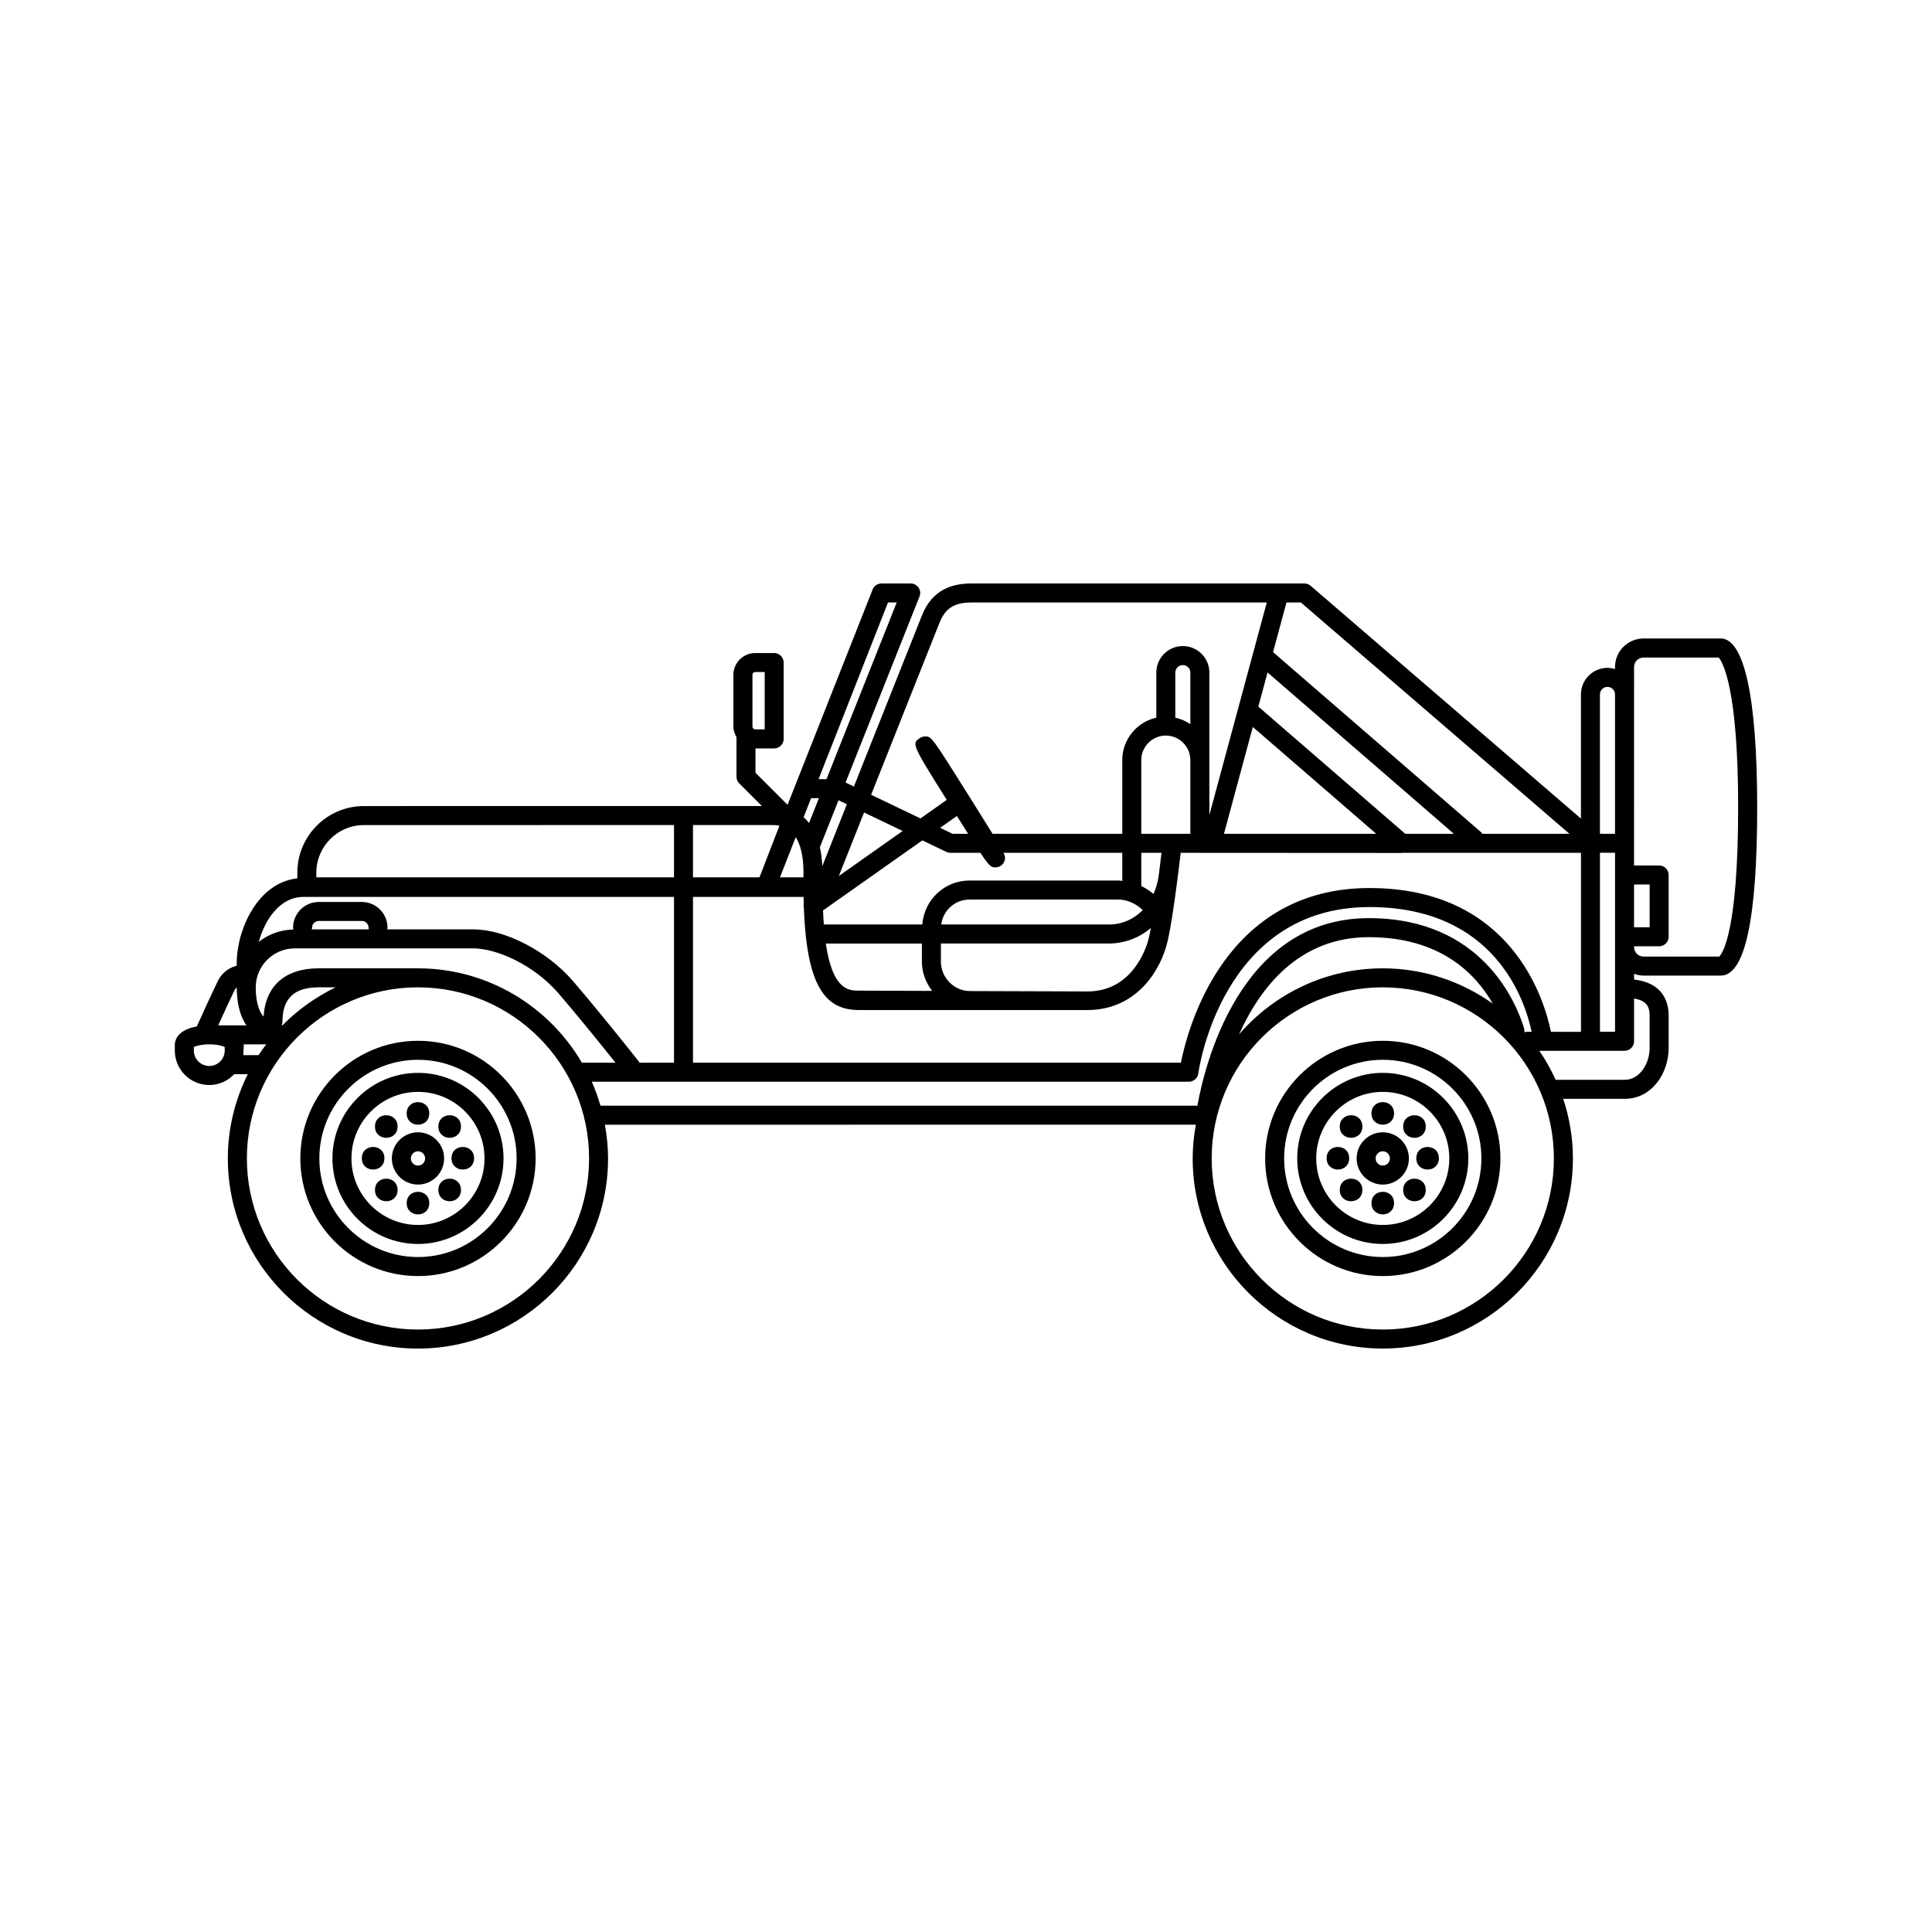 <?xml version="1.0" encoding="UTF-8"?>
<!-- Uploaded to: SVG Repo, www.svgrepo.com, Generator: SVG Repo Mixer Tools -->
<svg fill="#000000" width="800px" height="800px" version="1.1" viewBox="144 144 512 512" xmlns="http://www.w3.org/2000/svg">
 <g>
  <path d="m254.77 419.82c-17.191 0-31.176 13.984-31.176 31.176s13.98 31.176 31.176 31.176 31.176-13.984 31.176-31.176-13.984-31.176-31.176-31.176zm0 57.309c-14.41 0-26.137-11.723-26.137-26.137 0-14.414 11.723-26.137 26.137-26.137s26.137 11.723 26.137 26.137c0 14.41-11.727 26.137-26.137 26.137z"/>
  <path d="m254.77 428.32c-12.5 0-22.672 10.172-22.672 22.672s10.172 22.672 22.672 22.672 22.672-10.172 22.672-22.672-10.172-22.672-22.672-22.672zm0 40.305c-9.723 0-17.633-7.91-17.633-17.633s7.91-17.633 17.633-17.633 17.633 7.91 17.633 17.633-7.91 17.633-17.633 17.633z"/>
  <path d="m254.77 444.07c-3.82 0-6.926 3.109-6.926 6.926 0 3.82 3.109 6.926 6.926 6.926 3.82 0 6.926-3.109 6.926-6.926 0-3.816-3.106-6.926-6.926-6.926zm0 8.816c-1.043 0-1.891-0.848-1.891-1.891 0-1.043 0.848-1.891 1.891-1.891s1.891 0.848 1.891 1.891c0 1.043-0.848 1.891-1.891 1.891z"/>
  <path d="m257.76 439.06c0 3.992-5.984 3.992-5.984 0 0-3.988 5.984-3.988 5.984 0"/>
  <path d="m257.76 462.83c0 3.992-5.984 3.992-5.984 0 0-3.988 5.984-3.988 5.984 0"/>
  <path d="m245.87 450.95c0 3.988-5.984 3.988-5.984 0 0-3.992 5.984-3.992 5.984 0"/>
  <path d="m269.64 450.95c0 3.988-5.988 3.988-5.988 0 0-3.992 5.988-3.992 5.988 0"/>
  <path d="m266.16 442.54c0 3.992-5.984 3.992-5.984 0 0-3.988 5.984-3.988 5.984 0"/>
  <path d="m249.36 459.35c0 3.992-5.984 3.992-5.984 0 0-3.988 5.984-3.988 5.984 0"/>
  <path d="m249.36 442.54c0 3.992-5.984 3.992-5.984 0 0-3.988 5.984-3.988 5.984 0"/>
  <path d="m266.16 459.35c0 3.992-5.984 3.992-5.984 0 0-3.988 5.984-3.988 5.984 0"/>
  <path d="m510.45 419.82c-17.191 0-31.176 13.984-31.176 31.176s13.98 31.176 31.176 31.176c17.195 0 31.176-13.984 31.176-31.176s-13.988-31.176-31.176-31.176zm0 57.309c-14.41 0-26.137-11.723-26.137-26.137 0-14.414 11.723-26.137 26.137-26.137 14.414 0 26.137 11.723 26.137 26.137 0 14.41-11.727 26.137-26.137 26.137z"/>
  <path d="m510.45 428.32c-12.5 0-22.672 10.172-22.672 22.672s10.172 22.672 22.672 22.672 22.672-10.172 22.672-22.672-10.172-22.672-22.672-22.672zm0 40.305c-9.723 0-17.633-7.91-17.633-17.633s7.91-17.633 17.633-17.633c9.723 0 17.633 7.91 17.633 17.633s-7.91 17.633-17.633 17.633z"/>
  <path d="m510.45 444.07c-3.82 0-6.926 3.109-6.926 6.926 0 3.82 3.109 6.926 6.926 6.926 3.82 0 6.926-3.109 6.926-6.926 0-3.816-3.109-6.926-6.926-6.926zm0 8.816c-1.043 0-1.891-0.848-1.891-1.891 0-1.043 0.848-1.891 1.891-1.891s1.891 0.848 1.891 1.891c0 1.043-0.848 1.891-1.891 1.891z"/>
  <path d="m513.44 439.06c0 3.992-5.984 3.992-5.984 0 0-3.988 5.984-3.988 5.984 0"/>
  <path d="m513.44 462.83c0 3.992-5.984 3.992-5.984 0 0-3.988 5.984-3.988 5.984 0"/>
  <path d="m501.55 450.95c0 3.988-5.984 3.988-5.984 0 0-3.992 5.984-3.992 5.984 0"/>
  <path d="m525.32 450.95c0 3.988-5.984 3.988-5.984 0 0-3.992 5.984-3.992 5.984 0"/>
  <path d="m521.84 442.54c0 3.992-5.984 3.992-5.984 0 0-3.988 5.984-3.988 5.984 0"/>
  <path d="m505.04 459.35c0 3.992-5.988 3.992-5.988 0 0-3.988 5.988-3.988 5.988 0"/>
  <path d="m505.04 442.54c0 3.992-5.988 3.992-5.988 0 0-3.988 5.988-3.988 5.988 0"/>
  <path d="m521.84 459.35c0 3.992-5.984 3.992-5.984 0 0-3.988 5.984-3.988 5.984 0"/>
  <path d="m600.02 313.21h-20.465c-4.168 0-7.559 3.391-7.559 7.559v0.543c-0.641-0.191-1.301-0.324-1.996-0.324-3.883 0-7.031 3.152-7.031 7.031v32.914l-71.641-61.699c-0.457-0.395-1.039-0.609-1.641-0.609h-88.355c-9.613 0-12.137 6.301-13.211 8.992-3.906 9.773-11.375 28.57-17.828 44.82l-2.207-1.055 19.598-49.309c0.309-0.777 0.211-1.652-0.258-2.344-0.473-0.691-1.25-1.102-2.086-1.102h-7.734c-1.031 0-1.965 0.629-2.344 1.594l-22.547 57.066-8.504-8.5v-6.449h4.949c1.391 0 2.519-1.129 2.519-2.519v-20.234c0-1.391-1.129-2.519-2.519-2.519h-5.027c-3.184 0-5.773 2.594-5.773 5.777v13.715c0 1.027 0.344 1.945 0.816 2.781v10.488c0 0.672 0.266 1.309 0.734 1.785l6 6-105.48 0.004c-9.723 0-17.633 7.91-17.633 17.633v1.523c-10.484 1.145-16.062 13.496-16.062 22.562v0.59c-2.402 0.613-4.281 2.215-5.281 4.644-1.637 3.375-4.195 9.027-5.297 11.457-3.652 0.648-5.828 2.422-5.828 4.969v1.422c0 5.039 4.098 9.129 9.129 9.129 2.609 0 4.949-1.113 6.609-2.871h3.598c-3.356 6.742-5.289 14.309-5.289 22.332 0 27.781 22.602 50.383 50.383 50.383s50.383-22.602 50.383-50.383c0-3.055-0.316-6.035-0.84-8.941l156.61-0.008c-0.523 2.906-0.84 5.883-0.84 8.941 0 27.781 22.602 50.383 50.383 50.383s50.383-22.602 50.383-50.383c0-5.523-0.926-10.816-2.574-15.793h16.262c7.316 0 11.688-6.863 11.688-13.496v-8.422c0-4.082-1.719-8.82-9.168-9.703v-1.508c0.789 0.281 1.633 0.465 2.519 0.465h20.465c6.402 0 9.645-15.023 9.645-44.664-0.008-28.805-3.43-44.668-9.652-44.668zm-256.61 9.633c0-0.406 0.328-0.742 0.734-0.742h2.508v15.195h-2.508c-0.406 0-0.734-0.332-0.734-0.742zm233.63 55.551h4.133v11.336h-4.133zm-5.039 39.043h-3.996v-47.445h3.996zm-15.539 0h-1.445c-1.727-8.504-10.445-38.098-48.098-38.098-38.27 0-48.082 36.809-49.977 46.289l-129.29 0.004v-43.938h29.301c0.012 0.645 0.039 1.223 0.055 1.844-0.086 0.387-0.07 0.785 0.035 1.18 0.789 22.07 6.457 26.953 14.691 26.953h60.457c11.73 0 18.48-8.68 20.887-16.902 0.992-3.394 2.156-11.523 2.988-17.992 0-0.012 0.004-0.016 0.004-0.023v-0.012c0.344-2.676 0.637-5.098 0.828-6.731h5.082s53.469 0.031 53.531 0.031c0.051 0 0.09-0.023 0.137-0.031h47.324v47.445l-6.512-0.004zm-197.51-61.922h2.074l-2.621 6.59c-0.457-0.574-0.941-1.094-1.441-1.535zm38.633 4.731c1.133 1.797 2.117 3.359 2.973 4.715h-4.106l-3.305-1.582zm-2.797 9.508c0.336 0.16 0.711 0.246 1.09 0.246h7.926c2.574 3.859 2.969 3.859 4.019 3.859 1.168 0 2.195-0.816 2.453-1.961 0.109-0.5 0.18-0.82-0.328-1.898h31.469v7.453c-0.344-0.023-0.684-0.105-1.031-0.105h-39.469c-6.621 0-12.004 5.152-12.5 11.648h-26.098c-0.09-1.152-0.152-2.402-0.211-3.719l26.324-18.57zm121.62-4.793-38.938-33.703 2.445-9.047 49.383 42.754zm-40.398-28.309 32.703 28.309h-40.348zm-16.555-0.738c-1.184-0.816-2.539-1.402-3.984-1.723v-11.945c0-1.098 0.898-1.996 1.996-1.996s1.988 0.898 1.988 1.996zm-6.504 3.016c3.586 0 6.504 2.922 6.504 6.508v19.52h-4.812l-8.195 0.004v-19.523c0-3.586 2.918-6.508 6.504-6.508zm-96.02 36.316v1.258h-6.231l4.176-10.641c1.191 1.859 2.055 4.773 2.055 9.383zm34.102 31.352c-9.512-0.039-17.34-0.07-19.301-0.07-2.812 0-7.059-0.051-8.879-12.488h25.457v4.828c0.004 2.887 1.051 5.559 2.723 7.731zm9.98 0.039c-4.156 0-7.664-3.562-7.664-7.773v-4.828h44.488c4.254 0 8.082-1.535 11.168-4.106-0.262 1.391-0.523 2.59-0.762 3.422-0.922 3.144-4.793 13.387-16.055 13.387-5.562-0.004-18.578-0.051-31.176-0.102zm45.82-21.457c-2.348 2.41-5.461 3.82-8.996 3.82h-44.395c0.473-3.719 3.621-6.609 7.461-6.609h39.469c2.281-0.008 4.738 1.082 6.461 2.789zm4.981-15.18c-0.188 1.594-0.441 3.719-0.746 6.098-0.246 1.754-0.734 3.356-1.379 4.816-0.961-0.84-2.062-1.535-3.238-2.106v-8.805zm-85.512 6.148c1.734-4.367 4.07-10.258 6.68-16.832l10.23 4.902zm-21.031 0.355h-17.621v-13.855h20.781c0.508 0 1.27 0.004 2.125 0.18zm224.73-50.477c1.102 0 1.996 0.898 1.996 1.996v36.938h-3.996v-36.938c0.004-1.098 0.895-1.996 2-1.996zm-10.082 38.934h-23.09c-0.109-0.145-0.195-0.312-0.336-0.434l-55.117-47.715 3.551-13.145h3.828zm-167.12-55.473c1.23-3.066 2.805-5.824 8.535-5.824h78.375l-15.211 56.316v-37.738c0-3.879-3.152-7.031-7.027-7.031-3.883 0-7.031 3.152-7.031 7.031v11.945c-5.152 1.152-9.023 5.754-9.023 11.25v19.523h-34.375c-1.414-2.301-3.394-5.457-6.195-9.926-9.785-15.566-9.969-15.871-11.578-15.871-0.551 0.012-1.066 0.137-1.508 0.438-2.121 1.445-2.188 1.547 7.141 16.375l-6.961 4.914-13.082-6.266c6.477-16.324 14.012-35.297 17.941-45.137zm-24.367 47.645c-2.516 6.332-4.785 12.055-6.516 16.414-0.086-1.883-0.301-3.559-0.637-5.027l4.941-12.445zm10.895-53.469h2.312l-18.605 46.812h-2.098zm-151.49 71.582c0-6.941 5.648-12.594 12.594-12.594l82.188-0.004v13.855h-94.781zm-3.461 6.449h98.242v43.938h-9.07c-2.484-3.148-10.594-13.367-17.68-21.613-6.836-7.949-17.945-13.723-26.41-13.723h-22.848c0.023-0.152 0.09-0.293 0.09-0.449 0-3.758-3.059-6.82-6.82-6.82h-11.395c-3.758 0-6.82 3.059-6.82 6.82 0 0.172 0.066 0.316 0.102 0.48-3.461 0.074-6.644 1.273-9.18 3.281 1.625-6.004 5.684-11.914 11.789-11.914zm17.375 8.598h-15.133c0.023-0.152 0.09-0.293 0.09-0.449 0-0.984 0.797-1.785 1.785-1.785h11.395c0.984 0 1.785 0.801 1.785 1.785-0.012 0.156 0.055 0.301 0.078 0.449zm-19.652 5.039h47.359c5.965 0 15.906 4.195 22.59 11.965 5.43 6.324 11.461 13.809 15.062 18.328h-8.898c-8.75-14.934-24.93-25.008-43.453-25.008h-26.348c-8.82 0-14.066 4.641-14.555 12.793-0.91-0.957-2.086-3.32-2.086-7.754 0.008-5.695 4.641-10.324 10.328-10.324zm-3.246 20.395h-0.188c0.082-0.336 0.195-0.664 0.195-1.039 0-6.082 3.125-9.035 9.551-9.035h4.535c-5.254 2.547-10.031 5.949-14.094 10.074zm-12.75-9.211c0.156-0.383 0.418-0.574 0.641-0.836 0.004 3.941 0.797 7.281 2.289 9.652 0.098 0.145 0.207 0.258 0.309 0.395h-7.508c1.258-2.777 2.996-6.574 4.269-9.211zm-6.637 19.98c-2.258 0-4.09-1.832-4.09-4.09v-0.938c0.578-0.301 2.035-0.707 4.09-0.707 2.055 0 3.512 0.402 4.09 0.707v0.938c0.008 2.258-1.828 4.09-4.09 4.09zm9.008-2.871c0.055-0.402 0.121-2.641 0.121-2.641 0-0.082-0.031-0.145-0.031-0.223h5.992c-0.707 0.938-1.391 1.879-2.031 2.863zm46.297 72.715c-25.004 0-45.344-20.344-45.344-45.344s20.34-45.344 45.344-45.344 45.344 20.344 45.344 45.344-20.34 45.344-45.344 45.344zm46.059-65.676h158.23c1.27 0 2.336-0.941 2.5-2.203 0.055-0.438 6.051-44.082 45.363-44.082 33.191 0 41.211 24.645 42.98 33.059h-1.359c-0.188 0-0.348 0.066-0.523 0.105-0.016-0.016-0.023-0.023-0.039-0.039 0.039-0.328 0.016-0.676-0.09-1.012-2.082-6.848-11.191-29.176-41.121-29.176h-0.066c-34.426 0.035-43.613 39.77-45.375 49.695h-158.2c-0.629-2.176-1.395-4.297-2.301-6.348zm205.89-38.305h0.059c18.746 0 28.18 9.492 32.832 17.629-8.242-5.875-18.289-9.371-29.156-9.371-15.215 0-28.844 6.805-38.094 17.504 5.637-12.496 15.914-25.742 34.359-25.762zm3.734 103.98c-25.004 0-45.344-20.344-45.344-45.344s20.34-45.344 45.344-45.344c25.004 0 45.344 20.344 45.344 45.344s-20.34 45.344-45.344 45.344zm70.719-83.059v8.422c0 4.07-2.543 8.457-6.648 8.457h-18.254c-1.23-2.695-2.66-5.269-4.328-7.688h22.582c1.391 0 2.519-1.129 2.519-2.519v-11.332c3.727 0.605 4.129 2.606 4.129 4.66zm18.449-15.781h-20.062c-1.387 0-2.519-1.129-2.519-2.519v-0.211h6.648c1.391 0 2.519-1.129 2.519-2.519v-16.375c0-1.391-1.129-2.519-2.519-2.519h-6.648l0.004-52.586c0-1.391 1.133-2.519 2.519-2.519h19.914c0.91 1.055 5.152 7.691 5.152 39.625 0 33.059-4.172 38.801-5.008 39.625z"/>
 </g>
</svg>